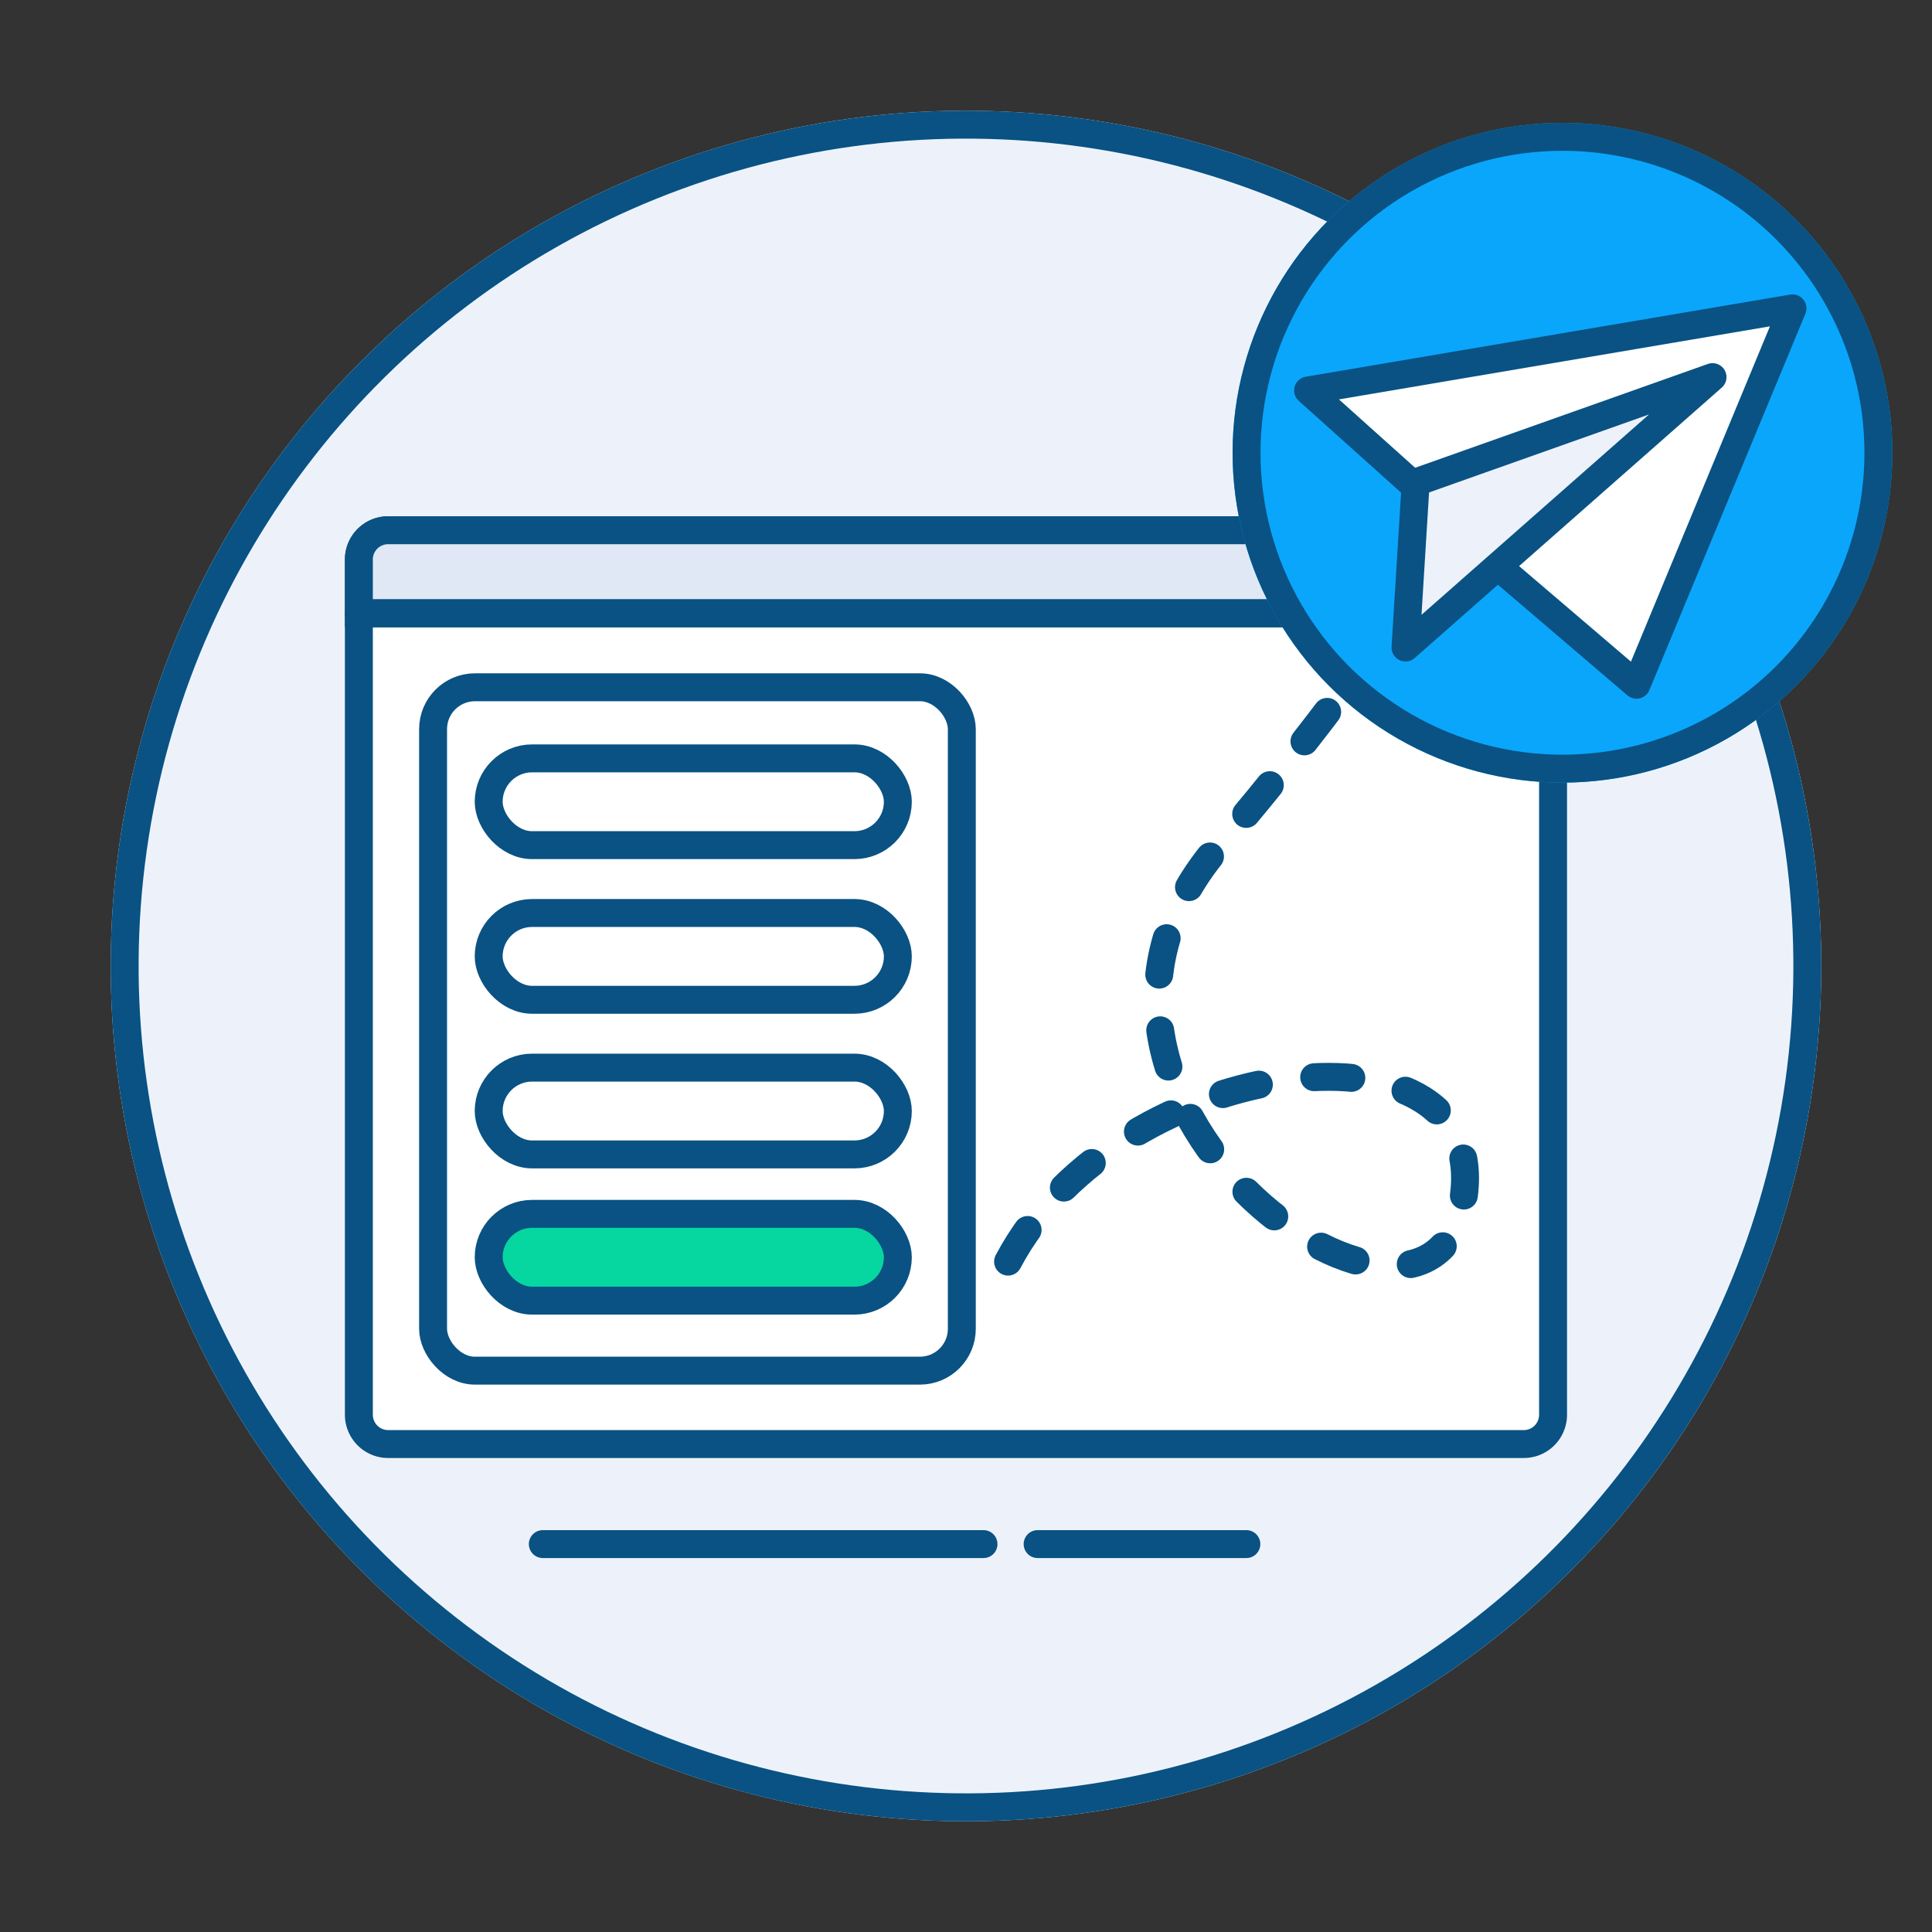 <svg xmlns="http://www.w3.org/2000/svg" width="103.789" height="103.789" viewBox="0 0 103.789 103.789">
  <rect x="0" y="0" width="103.789" height="103.789" fill="#333333" stroke="none"/>
  <g id="Forms_Icon" data-name="Forms Icon" transform="translate(1849.185 1800.812)">
    <g id="Ellipse_1856" data-name="Ellipse 1856" transform="translate(-1836.396 -1800.812) rotate(8)" fill="#edf2fa" stroke="#095283" stroke-width="1.5">
      <circle cx="45.947" cy="45.947" r="45.947" stroke="none"/>
      <circle cx="45.947" cy="45.947" r="45.197" fill="none"/>
    </g>
    <g id="Group_6556" data-name="Group 6556" transform="translate(8.094 4)">
      <path id="Rectangle_675" data-name="Rectangle 675" d="M1.574,0H62.579a1.574,1.574,0,0,1,1.574,1.574V47.518a1.574,1.574,0,0,1-1.574,1.574h-61A1.576,1.576,0,0,1,0,47.516V1.574A1.574,1.574,0,0,1,1.574,0Z" transform="translate(-1838 -1776.328)" fill="#fff" stroke="#095283" stroke-linecap="round" stroke-linejoin="round" stroke-width="1.5"/>
      <path id="Rectangle_674" data-name="Rectangle 674" d="M1.574,0H62.579a1.574,1.574,0,0,1,1.574,1.574V4.463a0,0,0,0,1,0,0H0a0,0,0,0,1,0,0V1.574A1.574,1.574,0,0,1,1.574,0Z" transform="translate(-1838 -1776.328)" fill="#dfe8f4" stroke="#095283" stroke-width="1.5"/>
      <line id="Line_440" data-name="Line 440" x2="64.152" transform="translate(-1838 -1771.865)" fill="#fff" stroke="#095283" stroke-linecap="round" stroke-linejoin="round" stroke-width="1.5"/>
      <path id="Path_8775" data-name="Path 8775" d="M1.658,37.1C3.851,24.441,22.475,15.906,23.916,26.573S-1.554,28.631,5.6,12.172C7.691,7.366,10.018.249,10.018.249" transform="translate(-1793.237 -1772.833) rotate(18)" fill="none" stroke="#095283" stroke-linecap="round" stroke-linejoin="bevel" stroke-width="1.5" stroke-dasharray="2 3"/>
      <rect id="Rectangle_2104" data-name="Rectangle 2104" width="21.98" height="4.662" rx="2.331" transform="translate(-1831.026 -1739.602)" fill="#06d6a0" stroke="#095283" stroke-width="1.5"/>
      <rect id="Rectangle_2402" data-name="Rectangle 2402" width="21.98" height="4.662" rx="2.331" transform="translate(-1831.026 -1747.458)" fill="none" stroke="#095283" stroke-width="1.5"/>
      <rect id="Rectangle_2403" data-name="Rectangle 2403" width="21.98" height="4.662" rx="2.331" transform="translate(-1831.026 -1755.765)" fill="none" stroke="#095283" stroke-width="1.5"/>
      <rect id="Rectangle_2404" data-name="Rectangle 2404" width="21.98" height="4.662" rx="2.331" transform="translate(-1831.026 -1764.072)" fill="none" stroke="#095283" stroke-width="1.5"/>
      <g id="Rectangle_2401" data-name="Rectangle 2401" transform="translate(-1834.764 -1768.641)" fill="none" stroke="#095283" stroke-linecap="round" stroke-linejoin="round" stroke-width="1.5">
        <rect width="29.905" height="38.212" rx="3" stroke="none"/>
        <rect x="0.75" y="0.75" width="28.405" height="36.712" rx="2.25" fill="none"/>
      </g>
      <line id="Line_1051" data-name="Line 1051" x2="23.675" transform="translate(-1828.119 -1721.862)" fill="none" stroke="#095283" stroke-linecap="round" stroke-width="1.5"/>
      <line id="Line_1052" data-name="Line 1052" x2="11.214" transform="translate(-1801.537 -1721.862)" fill="none" stroke="#095283" stroke-linecap="round" stroke-width="1.5"/>
    </g>
    <g id="Group_6555" data-name="Group 6555" transform="translate(-2.04 -7.137)">
      <g id="Group_4067" data-name="Group 4067" transform="translate(-1780.929 -1787.074)">
        <g id="Ellipse_564" data-name="Ellipse 564" transform="translate(0 0)" fill="#0aa6fb" stroke="#095283" stroke-width="1.5">
          <ellipse cx="17.722" cy="17.721" rx="17.722" ry="17.721" stroke="none"/>
          <ellipse cx="17.722" cy="17.721" rx="16.972" ry="16.971" fill="none"/>
        </g>
      </g>
      <g id="Group_4306" data-name="Group 4306" transform="translate(-1781.941 -1778.238) rotate(-11)">
        <g id="Group_1136" data-name="Group 1136" transform="translate(5.754 0) rotate(16)">
          <path id="Path_2414" data-name="Path 2414" d="M6.662,19.433l-.3-7.995L0,6.663,25.54,0,20.48,16.034l-1.527,4.84-7.69-5.487" transform="translate(0 0)" fill="#fff" stroke="#095283" stroke-linecap="round" stroke-linejoin="round" stroke-width="1.5"/>
        </g>
        <path id="Path_6407" data-name="Path 6407" d="M18.963,0,2.23,2.509,0,11.113Z" transform="translate(6.42 9.846)" fill="#edf2fa" stroke="#095283" stroke-linecap="round" stroke-linejoin="round" stroke-width="1.5"/>
      </g>
    </g>
  </g>
</svg>
